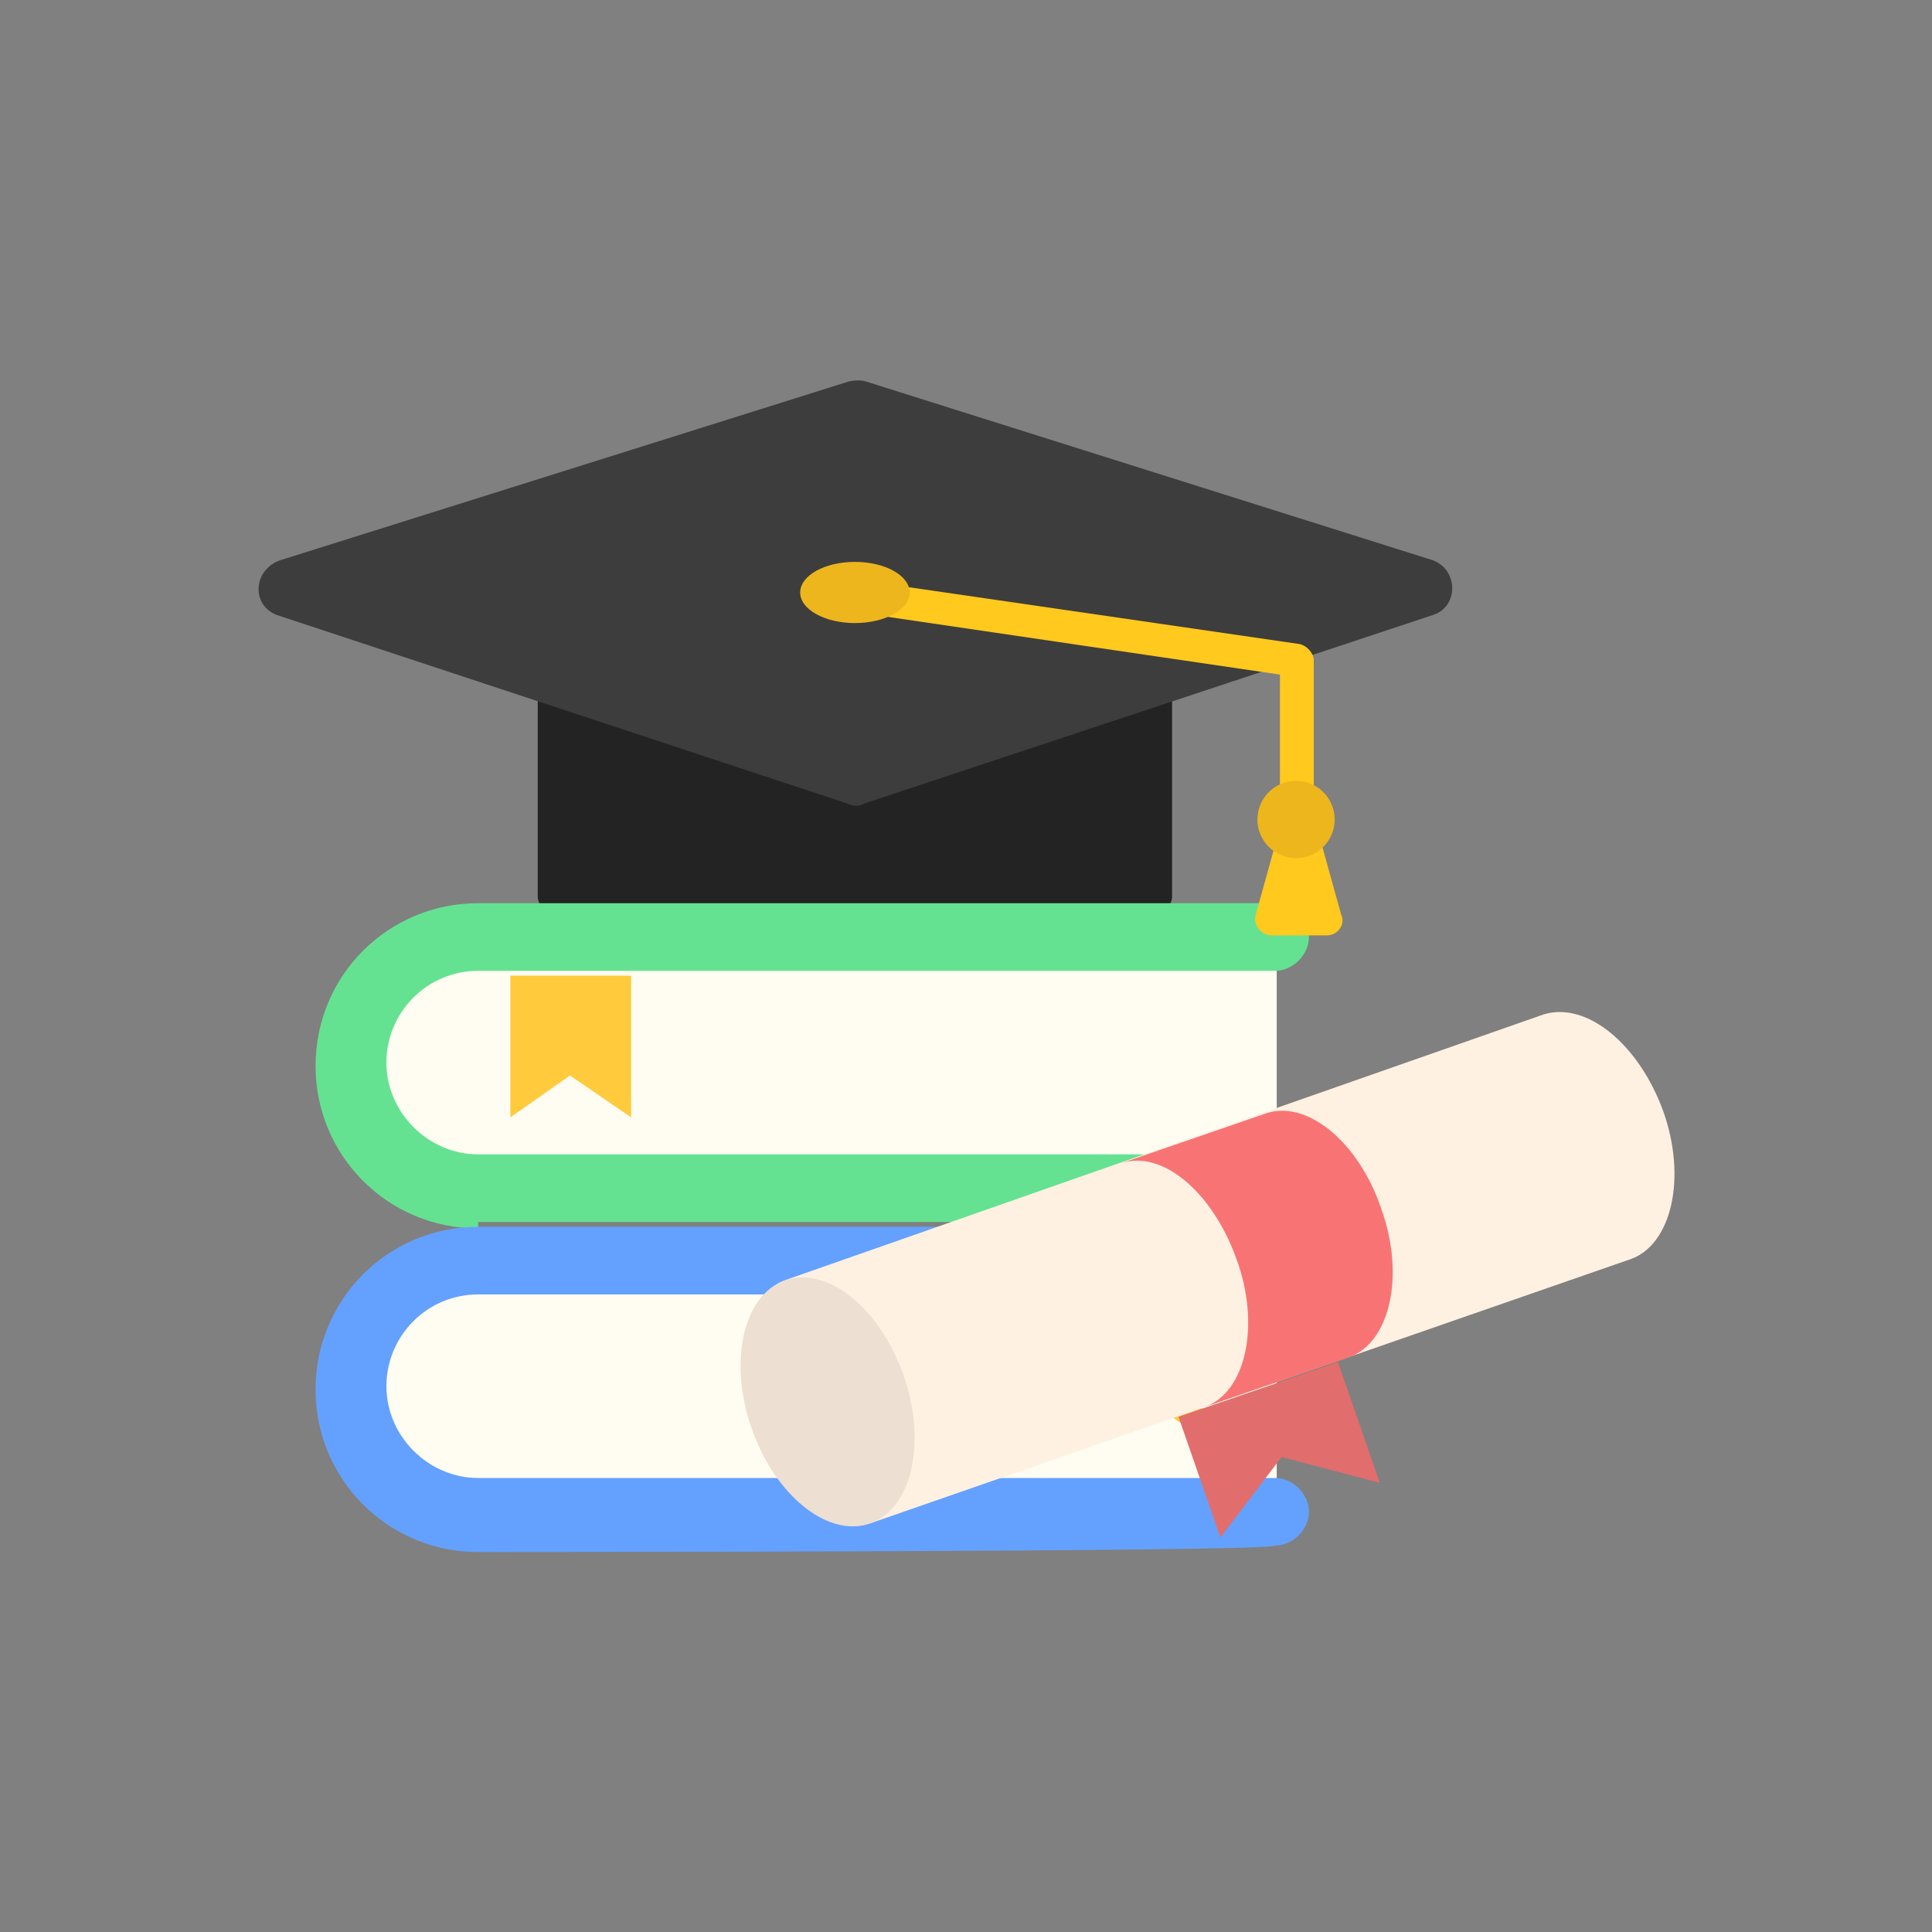 <?xml version="1.0" ?><svg id="Layer_1" style="enable-background:new 0 0 120 120;" version="1.1" viewBox="0 0 120 120" xml:space="preserve" xmlns="http://www.w3.org/2000/svg" xmlns:xlink="http://www.w3.org/1999/xlink"><rect x="0" y="0" width="120" height="120" fill="#808080" stroke="none"/><style type="text/css">
	.st0{fill:#232323;}
	.st1{fill:#FFFCF1;}
	.st2{fill:#64E291;}
	.st3{fill:#FFCA3B;}
	.st4{fill:#64A1FF;}
	.st5{fill:#3D3D3D;}
	.st6{fill:#FFC91D;}
	.st7{fill:#EDB61D;}
	.st8{fill:#FFF1E1;}
	.st9{fill:#F87474;}
	.st10{fill:#EDDFD1;}
	.st11{fill:#E26D6D;}
</style><g><g><path class="st0" d="M33.4,55.7V43.5h39.4v12.2c0,2.1-9.9,7.1-19.8,7.1S33.4,57.8,33.4,55.7z"/><g><path class="st1" d="M29.9,74.1h49.4V58.4H29.9c-4.3,0-7.8,3.4-7.8,7.8l0,0C22.2,70.5,25.6,74.1,29.9,74.1z"/><path class="st2" d="M29.7,76.3c-5.6,0-10.1-4.5-10.1-10.1c0-5.6,4.5-10.1,10.1-10.1h49.5c1.1,0,2.1,1,2.1,2.1     c0,1.1-1,2.1-2.1,2.1H29.7c-3.2,0-5.7,2.6-5.7,5.7s2.6,5.7,5.7,5.7h49.5c1.1,0,2.1,1,2.1,2.1c0,1.1-1,2.1-2.1,2.1H29.7V76.3z"/><polygon class="st3" points="39.2,69.4 35.4,66.8 31.7,69.4 31.7,60.6 39.2,60.6    "/><path class="st1" d="M29.9,94.1h49.4V78.5H29.9c-4.3,0-7.8,3.4-7.8,7.8l0,0C22.2,90.5,25.6,94.1,29.9,94.1z"/><path class="st4" d="M29.7,96.4c-5.6,0-10.1-4.5-10.1-10.1s4.5-10.1,10.1-10.1h49.5c1.1,0,2.1,1,2.1,2.1s-1,2.1-2.1,2.1H29.7     c-3.2,0-5.7,2.6-5.7,5.7s2.6,5.7,5.7,5.7h49.5c1.1,0,2.1,1,2.1,2.1s-1,2.1-2.1,2.1C79.2,96.4,29.7,96.4,29.7,96.4z"/><polygon class="st3" points="74.7,89.3 71,86.8 67.3,89.3 67.3,80.7 74.7,80.7    "/></g><path class="st5" d="M17.2,38.2l35.4,11.7c0.4,0.2,0.8,0.2,1.1,0L89,38.2c1.6-0.5,1.6-2.8,0-3.4L53.8,23.7c-0.3-0.1-0.7-0.1-1.1,0    L17.4,34.8C15.7,35.4,15.6,37.6,17.2,38.2z"/><g><path class="st6" d="M80.6,50.9c0.5,0,1-0.4,1-1v-8.9c0-0.4-0.4-0.9-0.9-1L53.2,36c-0.5-0.1-1,0.3-1.1,0.9     c-0.1,0.5,0.3,1,0.9,1.1l26.5,3.9v8.1C79.5,50.5,80,50.9,80.6,50.9z"/></g><path class="st6" d="M82.4,58.1h-3.4c-0.7,0-1.2-0.7-1-1.3l1.5-5.4h2.3l1.5,5.4C83.6,57.4,83.1,58.1,82.4,58.1z"/><ellipse class="st7" cx="53.1" cy="36.8" rx="3.4" ry="1.9"/><circle class="st7" cx="80.5" cy="50.9" r="2.4"/></g><g><path class="st8" d="M103.3,69c1.5,4.2,0.5,8.3-2,9.2L54.1,94.6c-2.6,0.9-5.8-1.7-7.3-5.9c-1.5-4.2-0.5-8.3,2-9.2L95.9,63    C98.6,62.2,101.8,64.9,103.3,69z"/><path class="st9" d="M85.8,75.1c1.5,4.2,0.5,8.3-2,9.2l-9,3.1c2.6-0.9,3.5-5.1,2-9.2c-1.5-4.2-4.7-6.9-7.3-5.9l9-3.1    C81.1,68.2,84.4,70.9,85.8,75.1z"/><ellipse class="st10" cx="51.4" cy="87.1" rx="5" ry="8" transform="matrix(0.944 -0.329 0.329 0.944 -25.774 21.762)"/><polygon class="st11" points="85.7,92.1 79.6,90.5 75.8,95.5 73.2,88 83.1,84.6   "/></g></g></svg>